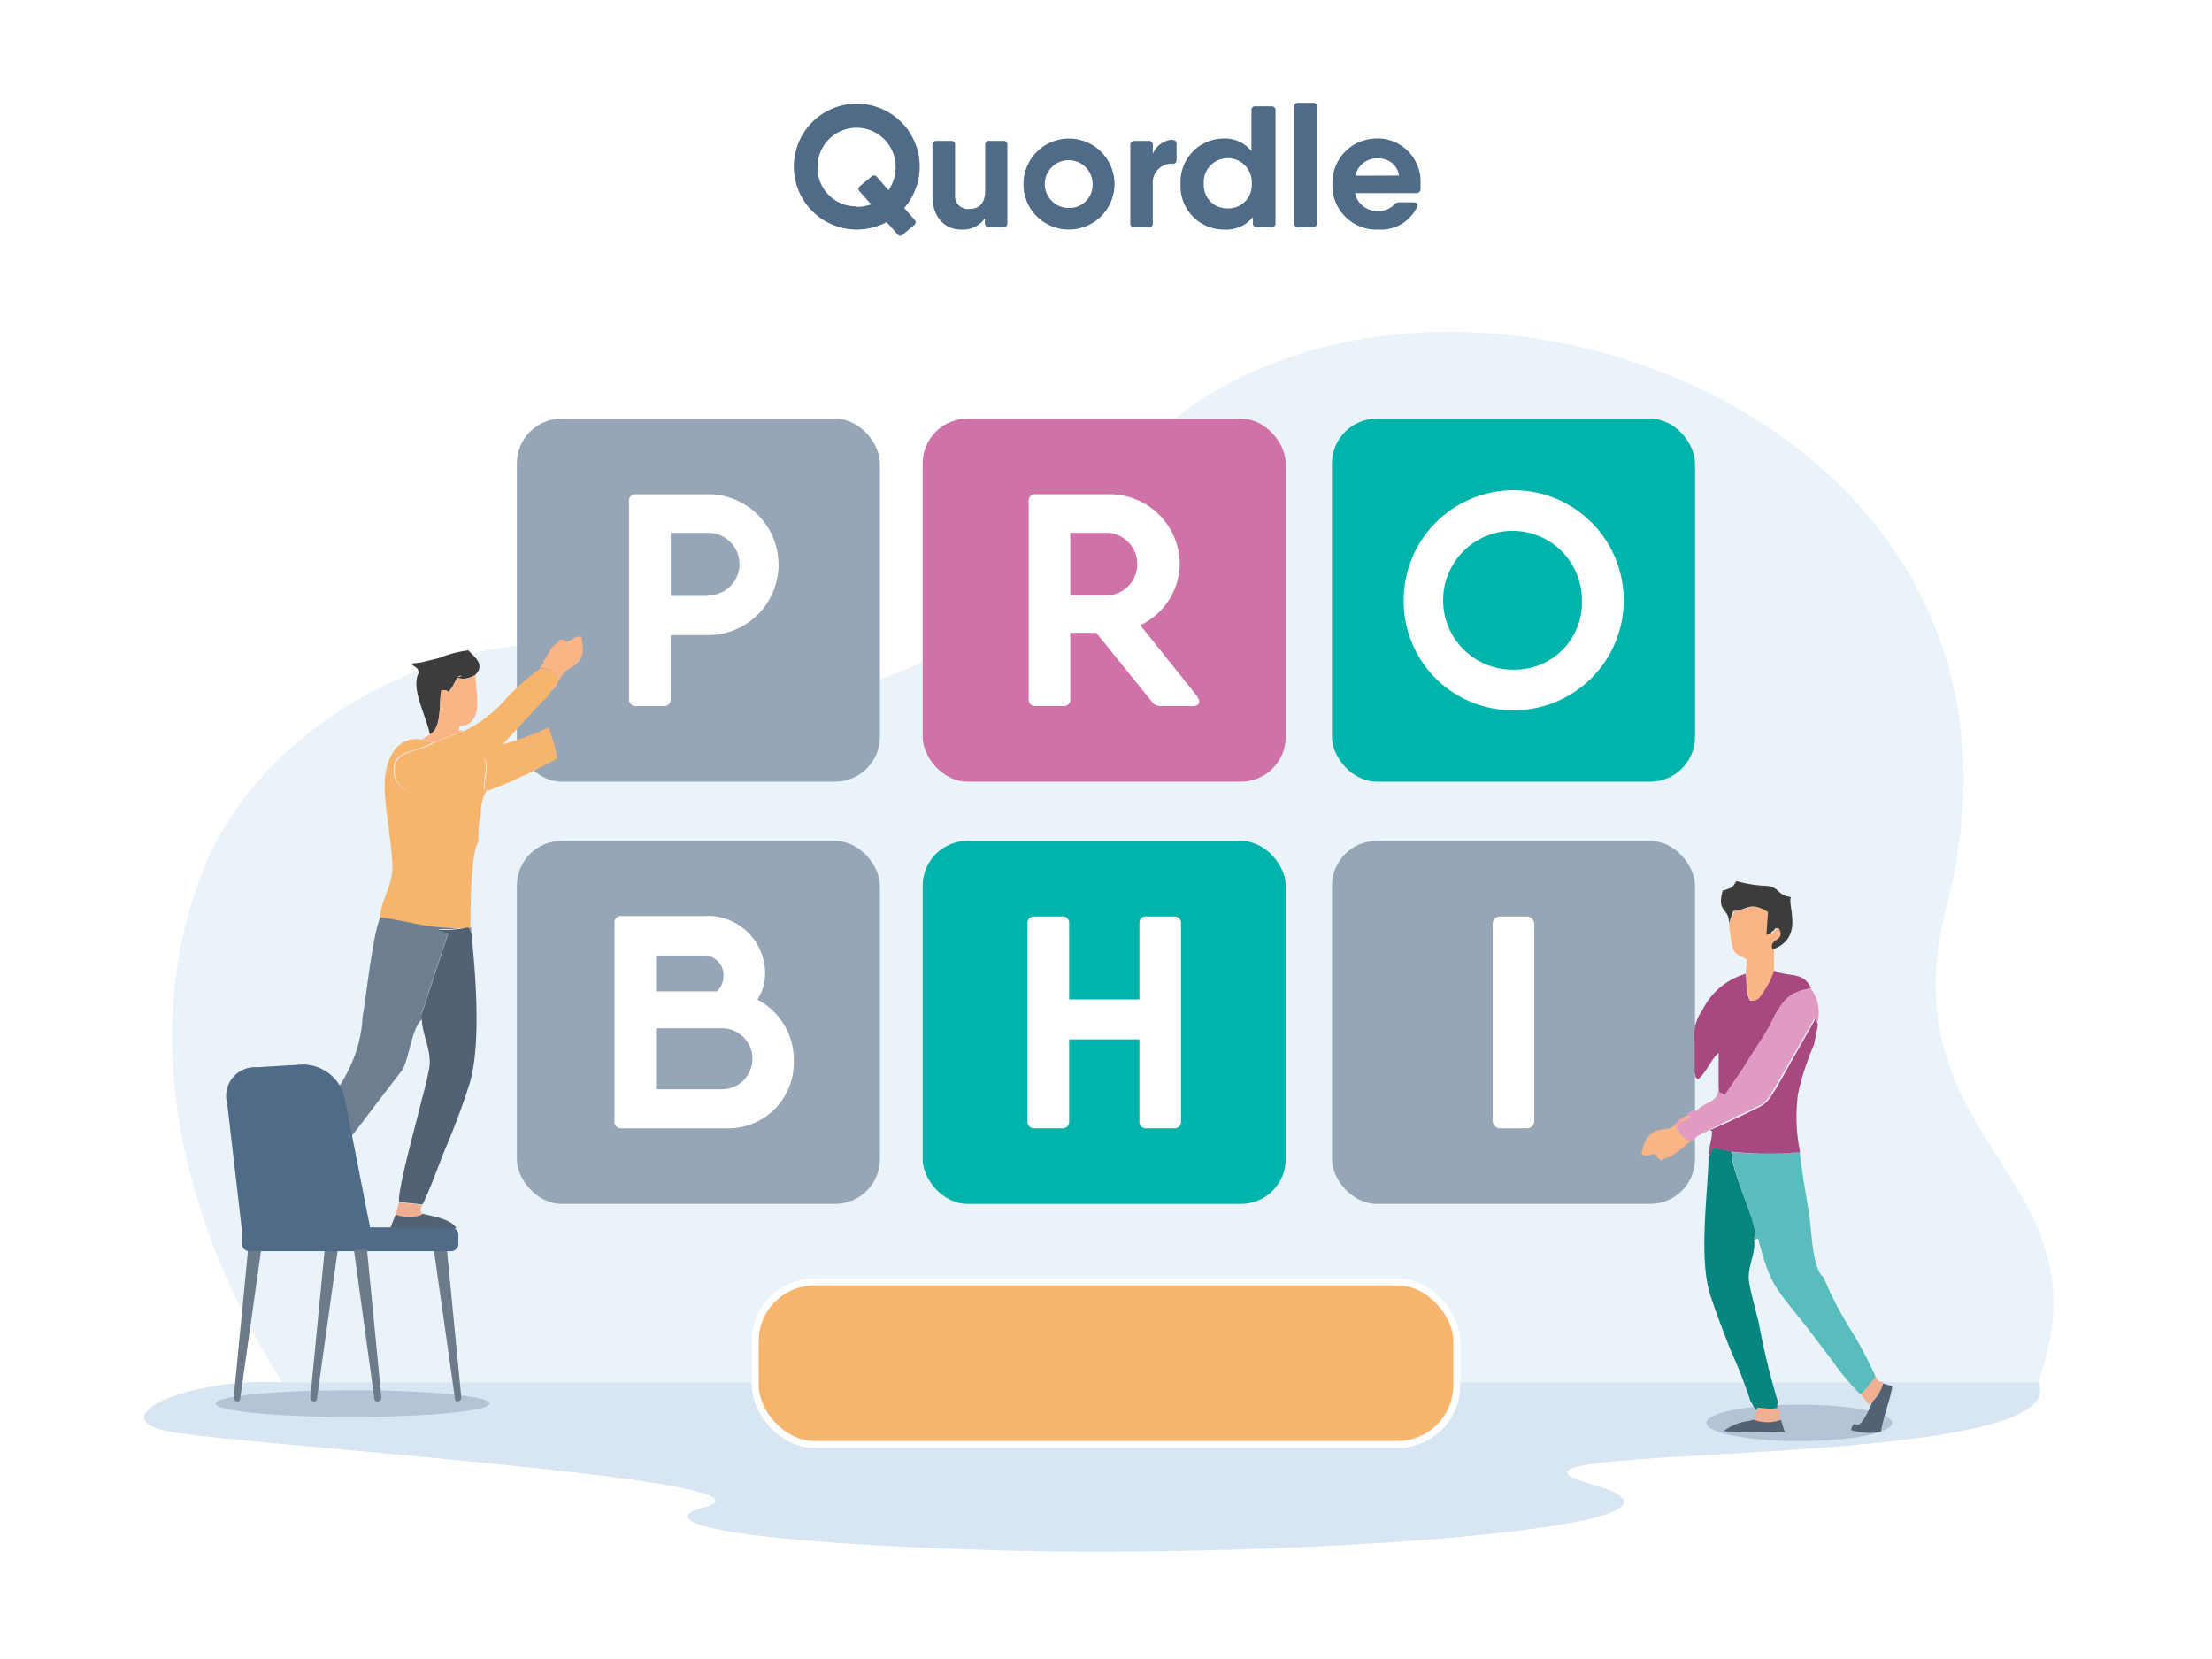 <svg xmlns="http://www.w3.org/2000/svg" viewBox="0 0 153.6 115.2"><defs><style>.cls-1,.cls-20{fill:#fff;}.cls-2{fill:#ebf3fa;}.cls-10,.cls-11,.cls-12,.cls-13,.cls-14,.cls-15,.cls-16,.cls-17,.cls-18,.cls-19,.cls-2,.cls-20,.cls-6,.cls-7,.cls-8,.cls-9{fill-rule:evenodd;}.cls-3{fill:#97a6b7;}.cls-4{fill:#ce72a7;}.cls-5{fill:#00b4ab;}.cls-6{fill:#d8e5f2;}.cls-7{fill:#6e7f91;}.cls-21,.cls-8{fill:#f7b46d;}.cls-9{fill:#526173;}.cls-10{fill:#3c3c3c;}.cls-11{fill:#fab485;}.cls-12{fill:#f0af93;}.cls-13{fill:#b2c4d6;}.cls-14{fill:#6d7a8a;}.cls-15{fill:#4f6b87;}.cls-16{fill:#5abdbd;}.cls-17{fill:#07857f;}.cls-18{fill:#a84880;}.cls-19{fill:#e09bc3;}.cls-21{stroke:#fff;stroke-miterlimit:22.93;stroke-width:0.48px;}</style></defs><g id="_1-4" data-name="1"><rect class="cls-1" width="153.6" height="115.2"/><path class="cls-2" d="M19.73,96.21c-4.16-6.51-11.43-21-5.64-35.75,5.09-13,24.19-20.13,35-13,4.59,3,19.32.1,27.18-12.47,15.29-24.42,68.62-9.59,58.91,27.9-4.36,16.85,11.71,18.63,6.27,33.32Z"/><rect class="cls-3" x="35.89" y="29.07" width="25.21" height="25.21" rx="3.11"/><rect class="cls-4" x="64.07" y="29.07" width="25.21" height="25.21" rx="3.11"/><rect class="cls-5" x="92.49" y="29.07" width="25.21" height="25.21" rx="3.11"/><path class="cls-6" d="M19.77,96c-6.81-.4-12.86,2.48-8,3.41s44,3.39,37.11,5.26c-3.9,1.05,2,2.48,21,3s51.66-1.54,40.68-4.59,33.74-.74,31-7.09Z"/><path class="cls-7" d="M22.8,76.47a6.39,6.39,0,0,1-1.14,2.23,24.39,24.39,0,0,0-1.32,2.67,2,2,0,0,0,1.28,1s.07-.1.09-.07.07-.06.09-.08l.08-.07.07-.08,1.81-2.36c.7-.87,1.44-1.82,2.13-2.75l2.05-2.67c.49-.86.63-2.84,1.35-3.51a.76.76,0,0,1,.07-.65l1.76-5.36-.73-.27a7.28,7.28,0,0,0,2.08-.15s.15,0,.16.11a2.2,2.2,0,0,0,.09.21l0-.28a16.14,16.14,0,0,1-3.35-.21c-.75-.13-2.42-.53-2.94-.52-.52,1-1,5.54-1.26,7a8.87,8.87,0,0,1-.79,3.25A10.92,10.92,0,0,1,22.8,76.47Z"/><path class="cls-8" d="M27.25,60.18c0,1.36-.79,2.31-.87,3.53.52,0,2.19.39,2.94.52a16.14,16.14,0,0,0,3.35.21c0-1.25,0-5.21.56-6a7.07,7.07,0,0,1,.16-1.94,3.19,3.19,0,0,1,.39-1.6c-.27-.31-.16.27-.18-.5,0-.13.31-1.42,0-1.71-.44-.46-3.77,2.41-5.05,2.27a1.48,1.48,0,0,1-1-2.24c.53-.66,1.77-.65,2.51-1.17l-.84-.21c-1.79-.24-2.58,1.6-2.51,3.44S27.18,58.24,27.25,60.18Z"/><path class="cls-9" d="M29.29,70.83c.05,1.06.69,2.16.52,3.28-.13.88-.53,2.24-.75,3.15s-1.52,5.66-1.34,6.21l1.62.17c.62-1.27,1.12-2.78,1.69-4.13s1.11-2.8,1.54-4.15c.86-2.66.47-7.67.15-10.64a2.2,2.2,0,0,1-.09-.21c0-.09-.12-.06-.16-.11a7.28,7.28,0,0,1-2.08.15l.73.27-1.76,5.36A.76.76,0,0,0,29.29,70.83Z"/><path class="cls-8" d="M32.19,50.78l-2.07.8c-.74.52-2,.51-2.51,1.17a1.48,1.48,0,0,0,1,2.24c1.28.14,4.61-2.73,5.05-2.27.28.29,0,1.58,0,1.71,0,.77-.09.19.18.5a36.26,36.26,0,0,0,4.85-2.26,11.66,11.66,0,0,0-.58-2.15,25.17,25.17,0,0,1-3.21,1.18l2.92-3.16.15-.11.26-.37c.26-.73.38-.4.61-1a1,1,0,0,0-.56-.48,1.64,1.64,0,0,0-.75-.16A15.33,15.33,0,0,0,35,48.67,8.92,8.92,0,0,1,32.19,50.78Z"/><path class="cls-10" d="M29.85,51c.88-.43.62-2.42.8-3.05.69-.11.32.38.68-.14.24-.33.24-.51.53-.87.72-.06-.81.13.34.19a1.66,1.66,0,0,0,.81-.27c.72-.75-.1-1.24-.48-1.7a8.26,8.26,0,0,0-2.06.54L29.24,46l-.67.08c.35.39.27.09.54.58C28.46,47.74,29.6,49.68,29.85,51Z"/><path class="cls-11" d="M29.85,51l-.57.35.84.21,2.07-.8c-.38-.15-.31.26-.3-.33,1.75-.14,1.16-2.1,1.12-3.57a1.66,1.66,0,0,1-.81.27c-1.15-.06.38-.25-.34-.19-.29.36-.29.54-.53.87-.36.52,0,0-.68.14C30.47,48.6,30.73,50.59,29.85,51Z"/><path class="cls-11" d="M38.89,44.4c-.25.37-.33.25-.61.64a7,7,0,0,0-.37.64l-.16.2c-.26.78.19-.26-.09.22a1.24,1.24,0,0,1-.19.28,1.64,1.64,0,0,1,.75.16,1,1,0,0,1,.56.48c-.23.64-.35.31-.61,1,.44-.25.37-.21.6-.74l.39-.57c.25-.27.44-.28.73-.5.6-.45.68-1,.49-2-.7,0-.42.14-.8.26C38.84,44.77,39.79,44.55,38.89,44.4Z"/><path class="cls-9" d="M20.05,85.25l2.07,0,.08-.42c-.93-.43-1-.29-1.37-1.31a15.76,15.76,0,0,1-.68-2,2.69,2.69,0,0,0-1,.37Z"/><path class="cls-9" d="M27.1,85.28h4.59c-.33-.61-1.65-.83-2.37-1a2.81,2.81,0,0,1-1.83,0Z"/><path class="cls-12" d="M27.49,84.35a2.81,2.81,0,0,0,1.83,0c-.15-.44-.14-.23,0-.68l-1.62-.17Z"/><path class="cls-12" d="M19.78,81.51a2.83,2.83,0,0,0,1,1.55c.3-.35.13-.24.6-.33l-.69-1.47Z"/><path class="cls-13" d="M24.49,96.54c5.26,0,9.52.41,9.52.92s-4.26.93-9.52.93S15,98,15,97.46,19.23,96.54,24.49,96.54Z"/><path class="cls-14" d="M16.49,97.31h0a.27.27,0,0,1-.26-.28l1-10.3.9.08L16.67,97.17A.18.18,0,0,1,16.49,97.31Z"/><path class="cls-14" d="M21.8,97.31h0a.25.25,0,0,1-.25-.28l1-10.3.9.08L22,97.17A.18.18,0,0,1,21.8,97.31Z"/><path class="cls-14" d="M31.77,97.31h0a.26.26,0,0,0,.26-.28l-1-10.3-.9.08L31.6,97.17A.17.17,0,0,0,31.77,97.31Z"/><path class="cls-15" d="M16.78,85.27l-1-8.61a2,2,0,0,1,2.07-2.55L21,73.92A3,3,0,0,1,24,76.59l1.86,9.47Z"/><path class="cls-15" d="M17.31,86.88h14a.51.51,0,0,0,.52-.51v-.63a.51.51,0,0,0-.52-.51H16.8v1.14A.51.51,0,0,0,17.31,86.88Z"/><path class="cls-14" d="M26.22,97.31h0a.26.26,0,0,0,.26-.28l-1-10.3-.9.08L26,97.17A.18.18,0,0,0,26.22,97.31Z"/><path class="cls-15" d="M62.79,14.44a4.37,4.37,0,1,0-3.31,1.5,4.43,4.43,0,0,0,2.09-.52l.75.85a.24.24,0,0,0,.39,0l.77-.64a.25.25,0,0,0,0-.4l-.73-.83Zm-3.31-.11a2.67,2.67,0,0,1-2.71-2.75,2.71,2.71,0,1,1,5.42,0,2.83,2.83,0,0,1-.49,1.63l-.81-.93a.26.26,0,0,0-.4,0l-.77.64a.24.24,0,0,0,0,.4l.77.87a2.84,2.84,0,0,1-1,.17ZM69.69,9.78h-1a.25.25,0,0,0-.28.28v3.19c0,.91-.48,1.26-1.09,1.26a.9.9,0,0,1-1-1V10.06a.25.25,0,0,0-.28-.28h-1a.26.26,0,0,0-.29.28v3.55c0,1.47.84,2.33,2,2.33a1.84,1.84,0,0,0,1.64-.78v.33a.26.26,0,0,0,.28.29h1a.26.26,0,0,0,.28-.29V10.06a.25.25,0,0,0-.28-.28Zm4.55,6.16a3.16,3.16,0,1,0-3.17-3.16,3.14,3.14,0,0,0,3.17,3.16Zm0-1.5a1.66,1.66,0,1,1,1.63-1.66,1.6,1.6,0,0,1-1.63,1.66Zm7.17-4.75a1.61,1.61,0,0,0-1.36,1v-.62a.26.26,0,0,0-.28-.29h-1a.26.26,0,0,0-.28.29V15.5a.25.25,0,0,0,.28.28h1a.25.25,0,0,0,.28-.28V12.82a1.32,1.32,0,0,1,1.43-1.45c.14,0,.22-.1.22-.28V10c0-.18-.1-.3-.29-.27Zm6.77-2.31h-1a.25.25,0,0,0-.28.28v2.83a2.36,2.36,0,0,0-2-.87,3,3,0,0,0-2.92,3.16A3,3,0,0,0,85,15.94a2.36,2.36,0,0,0,2-.87v.42a.26.26,0,0,0,.28.29h1a.26.26,0,0,0,.29-.29V7.66a.26.26,0,0,0-.29-.28Zm-2.92,7.09a1.61,1.61,0,0,1-1.67-1.69,1.67,1.67,0,1,1,3.33,0,1.61,1.61,0,0,1-1.66,1.69Zm4.9,1.31h1a.26.26,0,0,0,.28-.29V7.42a.25.25,0,0,0-.28-.28h-1a.26.26,0,0,0-.29.28v8.07a.26.26,0,0,0,.29.29ZM95.7,9.62a3.07,3.07,0,0,0-3.18,3.16,3.06,3.06,0,0,0,3.22,3.16,2.76,2.76,0,0,0,2.66-1.57c.08-.18,0-.32-.24-.32h-1a.48.48,0,0,0-.35.16,1.48,1.48,0,0,1-1.09.44,1.57,1.57,0,0,1-1.63-1.24h4.24a.28.28,0,0,0,.31-.27c0-.12,0-.24,0-.36a3,3,0,0,0-3-3.17ZM94.12,12.2A1.51,1.51,0,0,1,95.69,11a1.4,1.4,0,0,1,1.46,1.19Z"/><rect class="cls-3" x="35.89" y="58.39" width="25.21" height="25.21" rx="3.11"/><rect class="cls-5" x="64.07" y="58.39" width="25.21" height="25.21" rx="3.11"/><rect class="cls-3" x="92.49" y="58.39" width="25.21" height="25.21" rx="3.11"/><path class="cls-13" d="M124.94,97.54c3.56,0,6.45.56,6.45,1.26s-2.89,1.27-6.45,1.27-6.45-.57-6.45-1.27S121.37,97.54,124.94,97.54Z"/><path class="cls-16" d="M121.81,86.11s.21-.07.26-.15c.84,3.25,1.17,3.39,3.11,5.84.66.83,1.28,1.69,1.93,2.52a18.44,18.44,0,0,0,2.1,2.53c.44-.47.63-.51,1.11-1.07a26.7,26.7,0,0,0-1.85-3.51,23.67,23.67,0,0,1-1.83-3.56c-.79-.57-.83-3.16-1-4.3-.23-1.43-.51-3-.67-4.42a23.3,23.3,0,0,1-4.72,0c0,1.06,1.08,3.53,1.42,4.69C122.08,86.1,121.79,85.49,121.81,86.11Z"/><path class="cls-17" d="M118.65,80.36c-.09,2.76-.7,7.12.13,9.63.42,1.26.91,2.54,1.39,3.76a33.74,33.74,0,0,1,1.39,3.57c.25.35.12.31.43.61l.73-.06c1-.18.57.06.74-.51a51.62,51.62,0,0,1-1.32-5.44c-.21-.9-.5-1.89-.67-2.81-.2-1.08.46-2,.34-3,0-.62.27,0-.16-1.47-.34-1.16-1.45-3.63-1.42-4.69l-1.3-.26a.37.37,0,0,0-.06.1Z"/><path class="cls-18" d="M121.22,67.62a4.82,4.82,0,0,0-3,2.51,3,3,0,0,0-.55,2.19v2.1c.12.58,0,.27.23.54.62-.51,1-1.55,1.44-1.84l0,2.4c.08.58,0,.21.42.55l1.36-2c.7-1.18,1.43-2.12,1.95-3.2a6.47,6.47,0,0,1,.66-1.12,2.6,2.6,0,0,1,.88-.79c.07,0,.46-.18.5-.19l.64-.15c-.51-1.22-1.59-.73-2.61-1.24a5.35,5.35,0,0,1-.61,1.3c-.34.52-.34.77-1,.8C121.15,68.9,121.34,68.31,121.22,67.62Z"/><path class="cls-19" d="M119.34,75.52c-.1,1.15-.78.85-1.53,1.6l-.4,0a1.67,1.67,0,0,1-.85.6c-.6.74-.1.76.23,1.34l.59.16h.19c.25-.44.68-.46,1.18-.8l1.27-.62,1.22-.58c1.27-.62,1.28-.49,2-1.69L126,70.72l.17.41a2.74,2.74,0,0,0-.44-2.5l-.64.15s-.43.15-.5.19a2.6,2.6,0,0,0-.88.79,6.47,6.47,0,0,0-.66,1.12c-.52,1.08-1.25,2-1.95,3.2l-1.36,2C119.33,75.73,119.42,76.1,119.34,75.52Z"/><path class="cls-18" d="M118.75,78.47c.21.24.15-.33.11.45,0,0-.08.41-.09.46a7.5,7.5,0,0,0-.12,1l.22-.57a.37.37,0,0,1,.06-.1l1.3.26A23.3,23.3,0,0,0,125,80a12,12,0,0,1-.15-4,17,17,0,0,1,1.11-3.44l.28-1.41-.17-.41-2.75,4.86c-.75,1.2-.76,1.07-2,1.69l-1.22.58Z"/><path class="cls-11" d="M120.06,64.11a10.76,10.76,0,0,0,.25,1.68c.21.58.51.54,1,.83l-.08.82v.18c.12.69-.07,1.28.35,1.87.62,0,.62-.28,1-.8a5.35,5.35,0,0,0,.61-1.3l0-1.47c-.36-.76,1-.54.4-1.49-.51.08-.1,0-.41.23s.25.13-.43.25l.11-1.58c-1.25-.79-1.4-.13-2.42-.07Z"/><path class="cls-10" d="M120.06,64.11l.29-.85c1-.06,1.17-.72,2.42.07l-.11,1.58c.68-.12.07,0,.43-.25s-.1-.15.41-.23c.58.95-.76.73-.4,1.49,2.21-.8,1-3.05,1.26-3.63-1-.14-.74-.67-1.68-.78a8.45,8.45,0,0,1-2.09-.33c-.23.29-.16.33-.48.5l-.38.14s-.07,0-.1,0C119.18,63.4,120.07,63,120.06,64.11Z"/><path class="cls-9" d="M130.61,99.42c.18-1.11.68-2.31.79-3.16l-.87-.26c-1.68,4.68-1.6,2-2,3.3A4.08,4.08,0,0,0,130.61,99.42Z"/><path class="cls-9" d="M119.68,99.39l4.26.08-.27-.88a4.92,4.92,0,0,1-1.07.08c-.65-.07-.43-.21-1.15,0A3.48,3.48,0,0,0,119.68,99.39Z"/><path class="cls-11" d="M115.36,80.58c.37-.25.4-.11.81-.37.16-.1.44-.35.58-.45l.22-.13c.54-.62-.27.17.17-.17a1.39,1.39,0,0,1,.28-.19,1.43,1.43,0,0,1-.63-.43,1,1,0,0,1-.34-.65c.45-.51.44-.15,1-.73-.5.06-.41.05-.83.46l-.58.37c-.33.17-.51.09-.87.19-.72.2-1,.7-1.19,1.67.64.25.44,0,.83,0C115.54,80.25,114.58,80.09,115.36,80.58Z"/><path class="cls-12" d="M121.83,98.6a2.74,2.74,0,0,0,1.83,0c-.15-.44-.14-.24,0-.69l-1.62-.17Z"/><path class="cls-12" d="M129.79,97.54a2.82,2.82,0,0,0,1-1.55c-.45-.11-.27,0-.56-.39l-1,1.26Z"/><path class="cls-20" d="M49.18,34.32h-5a.45.45,0,0,0-.5.5V48.53a.45.45,0,0,0,.5.5h1.89a.45.45,0,0,0,.5-.5V44.1h2.6a4.89,4.89,0,1,0,0-9.78Zm0,7.06h-2.6V37h2.6a2.17,2.17,0,0,1,0,4.34Z"/><path class="cls-20" d="M83.18,48.41l-4-5a4.76,4.76,0,0,0,2.74-4.24A4.87,4.87,0,0,0,77,34.32H71.93a.45.45,0,0,0-.5.5V48.53a.45.45,0,0,0,.5.5h1.89a.45.45,0,0,0,.5-.5V43.94h1.8L80,48.74a.72.72,0,0,0,.62.29h2.22c.42,0,.56-.3.3-.62ZM74.32,37H77a2.18,2.18,0,0,1,0,4.34H74.32Z"/><path class="cls-20" d="M105.1,49.32a7.64,7.64,0,1,0-7.63-7.64,7.58,7.58,0,0,0,7.63,7.64Zm0-2.82a4.82,4.82,0,1,1,4.75-4.82A4.66,4.66,0,0,1,105.1,46.5Z"/><rect class="cls-1" x="103.65" y="63.64" width="2.89" height="14.71" rx="0.5"/><path class="cls-20" d="M81.51,63.64H79.62a.45.45,0,0,0-.5.5V69.4H74.24V64.14a.45.45,0,0,0-.5-.5H71.85a.45.45,0,0,0-.5.5V77.85a.45.45,0,0,0,.5.5h1.89a.45.45,0,0,0,.5-.5V72.17h4.88v5.68a.45.45,0,0,0,.5.5h1.89a.45.45,0,0,0,.5-.5V64.14A.45.45,0,0,0,81.51,63.64Z"/><path class="cls-20" d="M52.59,69.41a3.34,3.34,0,0,0,.54-1.8,4,4,0,0,0-4.34-4H43.17a.45.45,0,0,0-.5.5V77.85a.45.45,0,0,0,.5.5h7.31a4.55,4.55,0,0,0,4.64-4.67,4.7,4.7,0,0,0-2.53-4.27Zm-3.8-3.06a1.36,1.36,0,0,1,1.45,1.42,1.51,1.51,0,0,1-.45,1.07H45.56V66.35Zm1.32,9.29H45.56V71.4h4.57a2.12,2.12,0,0,1,0,4.24Z"/><rect class="cls-21" x="52.44" y="89.02" width="48.72" height="11.28" rx="4.12"/></g></svg>